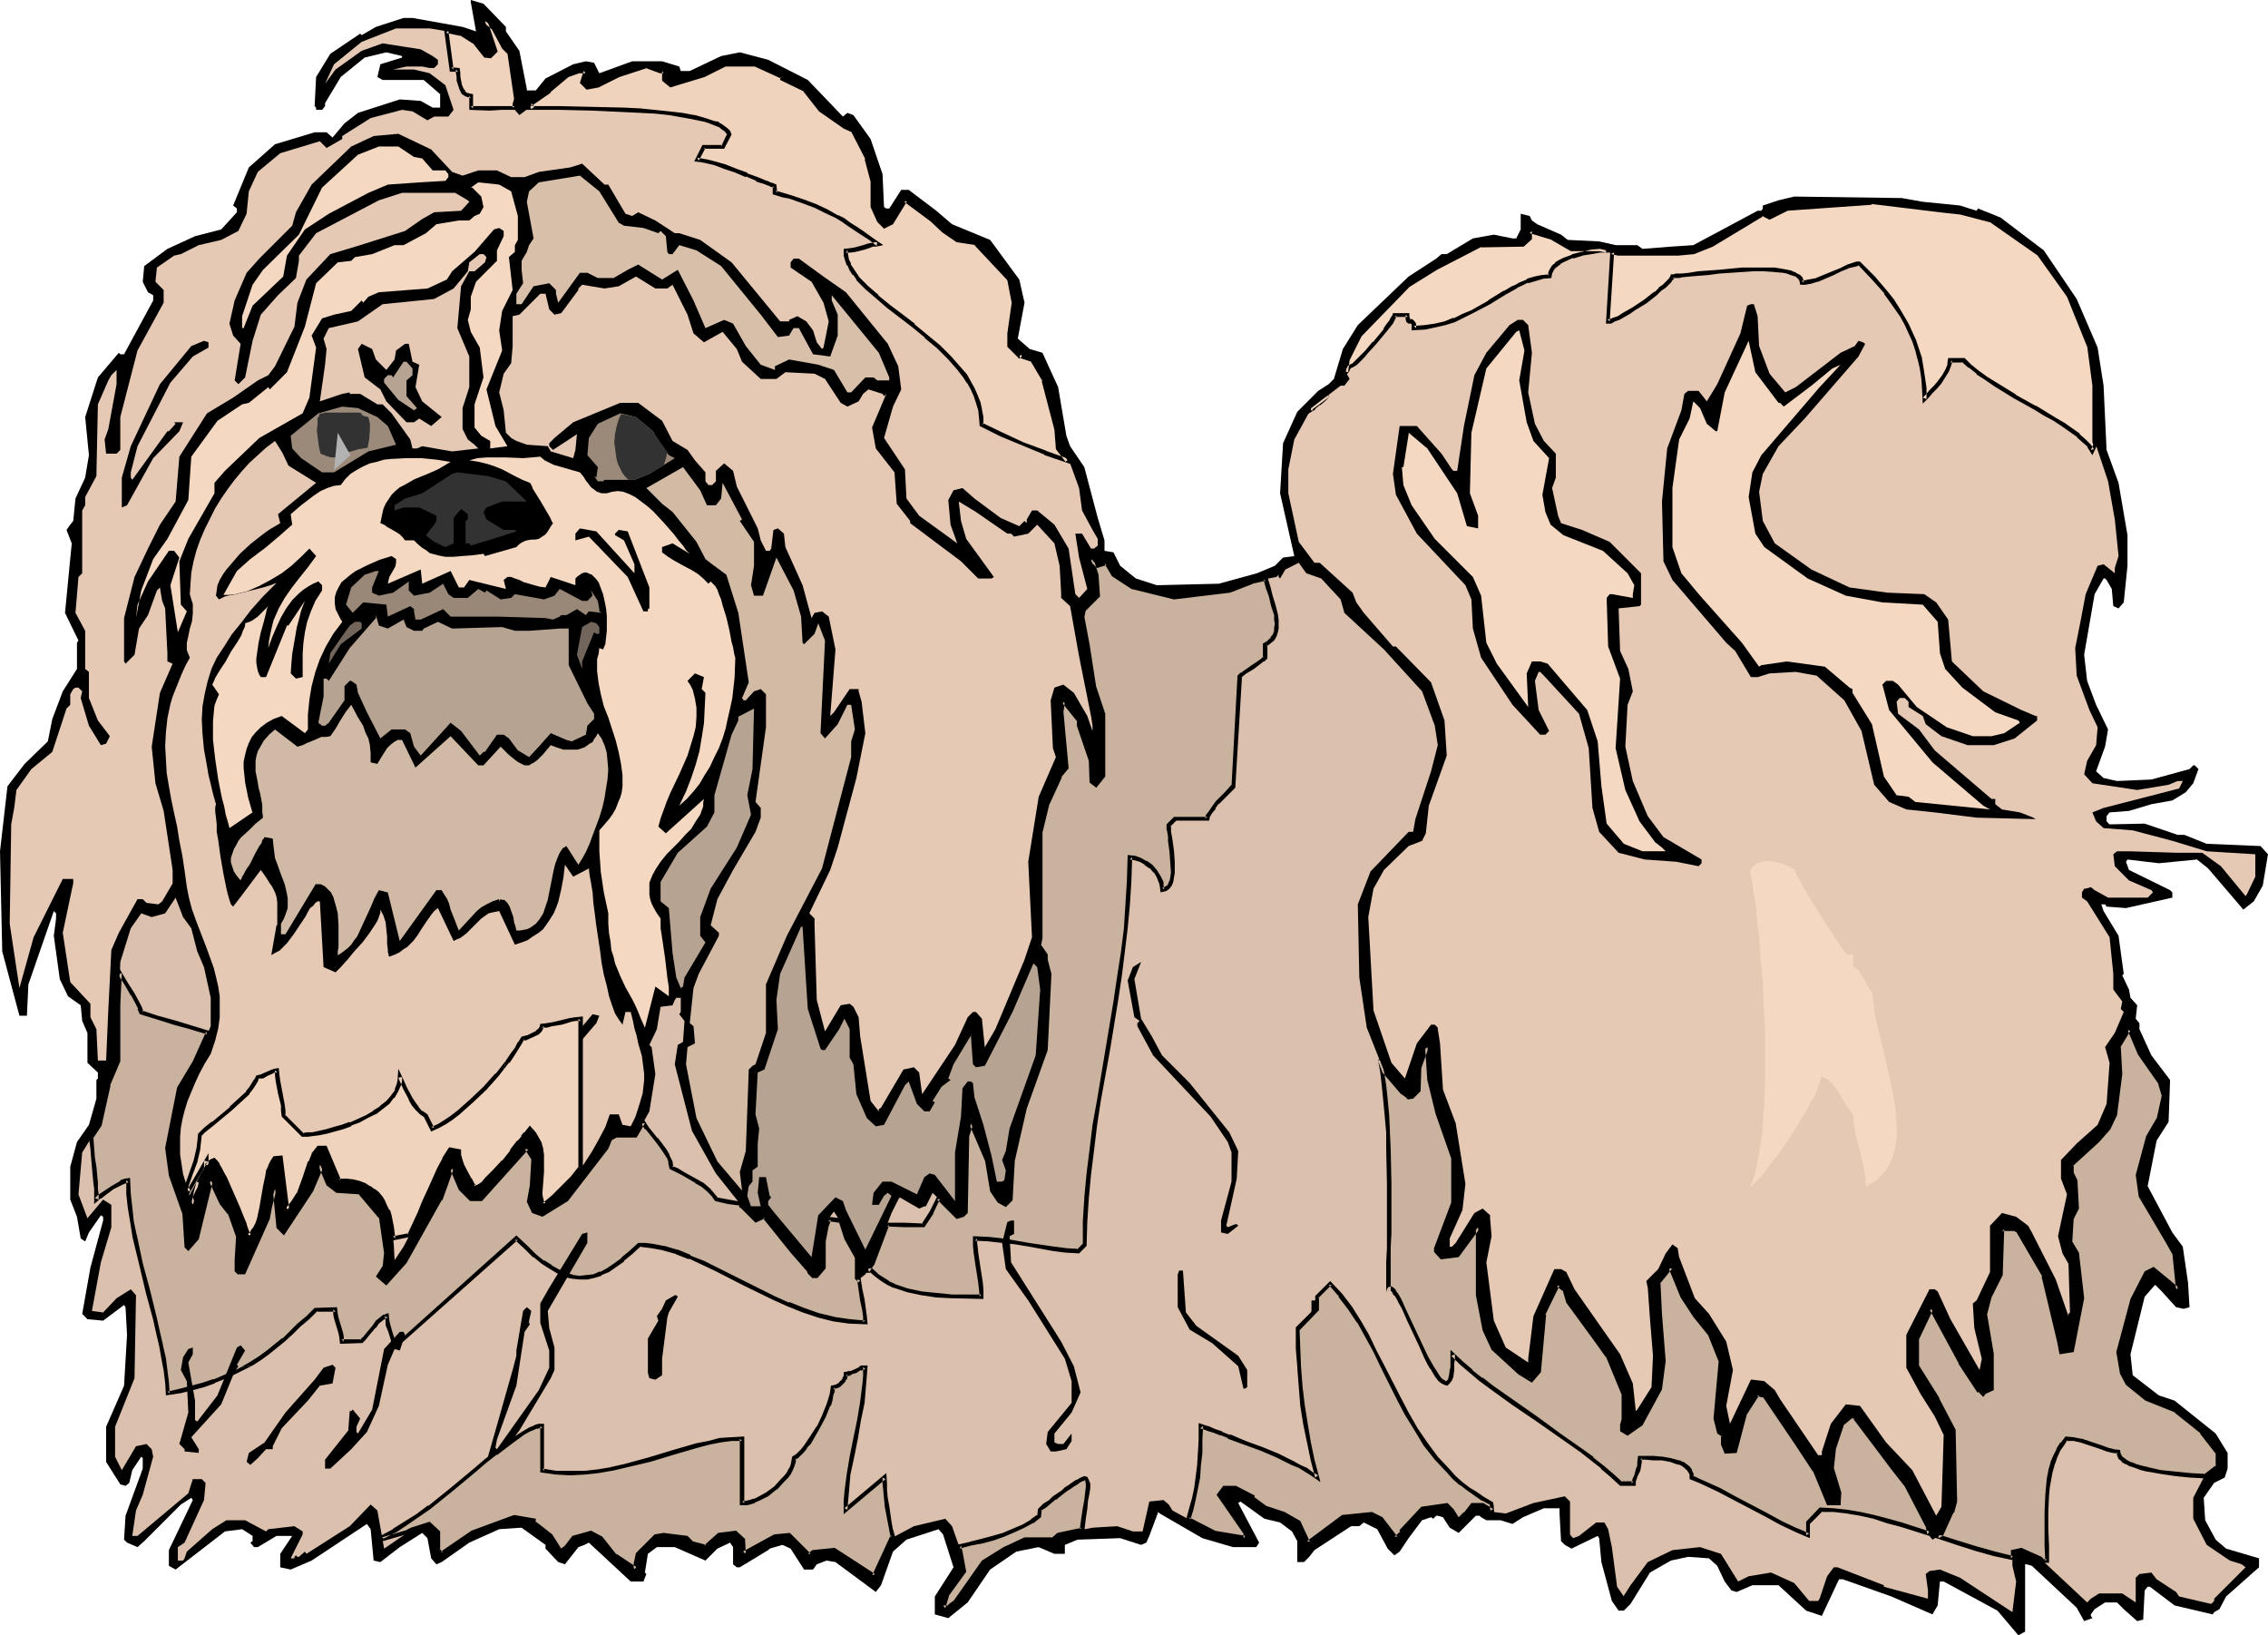 <svg xmlns="http://www.w3.org/2000/svg" fill-rule="evenodd" height="353.584" preserveAspectRatio="none" stroke-linecap="round" viewBox="0 0 3035 2188" width="490.455"><style>.brush1{fill:#000}.pen1{stroke:none}.brush2{fill:#e5c9b5}.brush3{fill:#f4d8c1}.brush5{fill:#b7a391}.brush6{fill:#9b897a}.brush9{fill:#323232}.brush11{fill:#c9b29e}.brush14{fill:#efd3bc}</style><path class="pen1 brush1" d="M677 36v6l18 26 10 51v2h12l13-16 37-19 17-4 11 2 7 14 44-16h40l23 7 2 6h12l42-20 25-5 38 10 53 27 47 49 6-5 8 3 23 32 16 47 2 44 3 2h4l16-25h10l37 28 21 18 51 21 39 53 7 31-9 48 16 14 17 5 21 46 11 65 5 14 19 28 18 68 9 30v14l12 2 9 18 21 17 28 9 83-2 51-14 24-10 11-11 15-2-19-84 4-67 19-42 28-28 14-9 7-7 12-40 20-32 68-65 37-24 7-6h7l35-21 28-5 25 5h5l6-12v-21l12 3 3 6 7 5 32 14 9 7 42 2 22 5h29l7 5 38-3 30-2 86-46h5l2-3v-4l21-7 21-5 144 2 28 5 50 5 22 7 2-3 30 12 58 44 44 65 28 65 8 51 4 86 16 44 12 70v41l-5 49-7 8-7-3-2-23-7-12-2-2h-2l-12 21-14 81 4 35 12 32 16 33-4 23-12 33 10 9 18 4 46-2 51-14 5-5h2l5 5-7 19-10 12-18 11-28 5-30 9-26 2-4 5v7l4 4 47-1 44 15h9l30 12 72 3 10 11-7 42-12 21-14 11-47-55-15-12-51 5-42-5-2 3 4 11 55 27 3 3v7l-62 14-26-2-2-3h-5l3 9 20 33 7 51-2 2 9 19 2 11 9 10-2 18 5 6v8l16 35 25 33-2 56-16 25-12 61 33 62 14 19 7 48 2 33-7 2h-2l-9-2-19-21-9-9-14 16-19 77 3 28 35 27 21 7 55 44 16 26v21l-4 12-14 7-14 20 2 30 14 26 14 12 44 13v12l-44 39-9 17-7 4-2 3-51-12-33-25h-3l-4 5-2 39-8 2-18-16-9-9h-16l-14 9-5 7v2l2 3-11 4-10-18-60-56-7-2h-2v90l-9 5-28-33-72-39h-5l-3 32-7 12-55-24-65-23h-5l-23 49-21-7-37-34h-35l-21 9-7-2-9-12-10-21-11-10-28-2-23 5-28 16-26 42-9 9h-7l-9-13-14-52-3-32-2-3-35 17-9-5-5-5-2-37v-7h-21l-28 12-14 9-16-5h-19l-7-4-2-2h-5l-23 23-12-7-9-14-7-2h-2l-4 4-3-2-12 4-18 24-12 18-7 5-9-9-14-26-18-9-6 5h-11l-49 32-7 9-7 7h-9v-28l-7-13-16-12-21-5-32-23-3 2 28 53-4 6h-31l-41-12-57-33-2-2-12 32-4 9-7 3-28-9-57 2-17 7v12h-14l-21-9-30 6-35 24-30 44-26 21-18-5v-24l25-39-14-44-6-7-43 14-18 16-16 45-7 9-54-40-12-2-13 5-5 7h-12l-18-28-11-5-17 5-2 2-38 23h-4l-5-4v-23l-4-6-17 8-16 16-41-18h-24l-12 9-4 25 2 2-4 10h-17l-56-52-6 3-8 3-18 23-9-3-17-18v-5l-32-23-30 2-40 18-37 26-7 3-7-8-5-27-7-7-30 19-26 20-9-2-4-42-5-7-74 49-28 12-14-3v-18l16-24h-21l-25 15h-5l-5-6 3-2v-7l-14-9-23 3-66 51-9-5v-21l32-67-2-3-14 9-49 49-9 8-14-6-4-4 2-32 23-63v-14l-2-2-12 18-4 17-5 4-7-2-19-30v-47l24-55 4-68-2-37-2-3-28 21-21-2-7-7 11-62 17-63v-5l-3-2-16 23-5 12-6-4-5-29-9-23v-44l9-33 16-23 10-35v-25l2-2v-8l-14-13v-40l-7-16-2-21-17-12-11-23-8-58 3-23v-7l-3-3-34 98-2 42H26l-23-86-3-134 10-87 23-30 31-30 6-30 14-37 19-30v-35l2-3-18-37 9-93-7-18 5-7 4-5 3-30 13-28 5-30-5-51 17-53 28-33 2 2h5l39-72v-7l-7-4-7-14 2-21 31-23 37-17 35-9 21-23v-5l-5-4 21-51 35-31 53-16h16l8 7 16-19 18-14 56-18 28 2 16 9h10v-18l-22-19h-55l-7-4 4-17 29-9v-2l-21-5-29 7-32 26-21 35v4l-4 5h-8v-3l-2-2 2-39 19-31 40-27 2 2 19-11 37-12h12l67 12 18 6-7-39V0l17 5 30 31z"/><path class="pen1 brush2" d="m674 63 7 7 10 63-2 7v7l6 7 16-12-2-2 26-19 26-21 13-5h10l-5 15 7 7 14-3 28-14 37-11 19 6h4v12l9 7 45-14 27-14h42l36 17v2l29 14 22 28 32 23 12 5 18 37 7 30v35l9 18 7 7 10-4 18-30 35 25 16 16 19 12 25 5 45 48 6 31-6 41v17l13 14 3-3v3l14 4 16 28 16 65 3 26 16 20 12 33 4 30 14 26 7 12v9l-5 4h-4l-12-20h-9l5 32 11 42-11 12-5-5-9-61-19-32-23-19h-7l-7 12v5l-3-3-7 7-25-11-35-26-16-14-12 3-7 13 3 33 9 25-51-37-17-23-2-39-28-42 12-42 11-23-4-31-14-30-56-69-30-21-33-24h-7l-4 5v7l28 19 16 28 7 25-7 35-2 2-7-9-5-16-9-12-12-7-11 5v2h-12l-65-79-42-30-28-9h-6l-26-17-23-11-8 5-9-3-23-39h-5l-30-28-16 5-42 6-19 7h-18l-19-9h-25l-21 7-14-5-28-30-44-21-33 3-30 14-53 51-21 37-5 18-44 44-17 19-16 37-7 31 5 16 10 11-8 49 5 5 9-9 10-49 11-35 23-26 24-23 4-23v-7l23-30 84-44 31-10h71l17 10 2 2-11 12-36 2-16 9-23 16-60 19-40 12-32 34-12 31-4 32-26 53-9 12-14 7-33 23-35 21-37 58-5 60-21 31-16 32-18 38-14 55v58l2 3 12-12 6-35 12-18 12-33 4-4 3 18 4 10 3 60v11l7 3-17 39-11 72 5 49 11 37 12 79v18l-14 24-5 4-16-2-5-5h-7l-25 45-10 23-4 79-3 69h-11l-2-42-8-16v-18l-27-29-10-66 12-57 2-9v-6H84l-39 78-19 68-13-86 2-133 4-22 3-24 20-28 28-23 19-58 5-5v-14l4-7 3-2h4l5 5-2 9 11 37 16 26 7-2 5-10-16-21-12-30v-35l-5-4v-51l-13-24 4-48 5-5v-84l4-7v-11l15-28 2-96 14-32 4-7 7-7v19l-11 60-5 14 2 19h14l5-5v-44l23-89 35-64v-17l-11-11 2-19 23-16 9-2 24-12 30-7 23-12 11-23 3-30 12-26 30-25 53-16 9 9 21-12v-4l38-24 42-11 14 2 20 12 9-5h19l7-9-11-33-21-16-21-5h-28l18-4h21l10 2h6l5-5v-6l-7-5-16-9-51-8-28 10-35 25-14 19 12-26 37-30 46-18h45l42 7 18 11 14 19h7l7-7-14-40 12 10 13 25z"/><path class="pen1 brush3" d="m554 210 11 2 14 16h17l4 5v4l-4 5-35 2-42 3-26 11-53 28-32 21-24 35-5 28-41 39-12 30h-2v-16l14-42 14-20 48-47 31-63 48-44 28-11h26l21 14z"/><path class="pen1" style="fill:#d8bfaa" d="m828 298 7 4 26 3 20 7 3-3 7 7 2 21 2 3h5l9-12 23 7 33 21 53 65 23 30 15-2 4-7 2-3h7l19 35 23 3 10-28v-28l-8-19v-7l63 77 14 33v4h-16l-5-4h-11l-19 20h-5l-18-30-21-7-39-7-19 9v5l-19-7-20-25-17-30-12-5-25 11-16-37-21-41-21 13-32-20-14 7-19 11h-21l-14-7h-10l-29 40-3-12v-5l-9-9-21 4-16 24h-7v-14l9-14-2-18v-12l7-12 3-9 6-9-9-49 3-14 13-12 55-9 26 21 26 42z"/><path class="pen1 brush3" d="m684 256 9 33v32l-4 7v9l-8 7 5 44-14 28-4 26 4 27-21 52 12 49 16 27-23 3v-10l-12-7-9-11v-31l12-36-5-40-12-21-4-16 4-14v-17l7-20 28-28v-14l9-19v-7l-6-4-7 2-26 30-30 26-7 11-26 12-65 5-14 6-7 8-2-3-14 14-23 5-16 5-14 23 6 16-9 67-9 21-58 33-46 44-14 16v14l-35 61-12 30 2 58 8 9-12 28-10-63 12-37-7-9h-7l-28 41-14 31-2 18 7-37 16-42 19-27 28-52 4-58 35-48 33-22 9-2 26-21 2 3 23-23 24-61 15-58 29-28 18-2 5-5 23-4 30-12h12l30-16 14-12 30-5h14l7-6 7-3 5-9-3-14-12-12h-2l10-7 28 3 16 9z"/><path class="pen1 brush2" d="m2623 284 42 11 63 45 40 55 28 68 7 53v74l18 54 9 51 5 49-5 16v7l-15-12-8 2-16 38-7 37-7 35 2 37 17 46 11 23-2 24-12 21-4 18 11 12 60 9 42-7 12-5h7l-5 10-101 26-15 6 5 12 10 9 39 3 53 14 46 14 65 4v30l-11 23-2 3-33-40-25-18h-33l-65-2h-16l-5 4 2 16 19 19 30 13 2 3-7 7h-53l-18-10-5-4-7 2h-2l-3 5v7l7 5 30 48 5 49v21l12 16-2 10 4 4-12 28-13 19 6 21-4 55-12 28-28 25-21 22v25l8 21-12 56 6 23 8 14 2 65-2 2v3l-17-49-32-63-5-9-16-12-19-5-16 17v62l-18 38-5 4 2 33 10 41-3 15-39-68-17-37-4-3h-7l-31 61v44l19 35 19 30 12 25-3 96-7 12-32-61-35-37-35-49-19-2-20 26-12 37v5h-5l-51-75-7-12-14-12-16-2h-2l-28 59-5-24 9-48-9-38-23-37-19-21-21-55-2-12-7-5-9 12-10 21-16 16 2 9 3 42 4 49-2 42-19 30-2 2-4-37-17-39-61-87-11-23-7-4h-9l-28 63-7 57v5l-30-20-16-36-10-78 7-35-2-24v-4l-10-9-11 6-25 40-5 5h-3v-11l17-38 4-35-13-81-17-45-4-62-3-19v-2l-4-4h-5l-19 25-16 47-18-21-24-70-7-125 7-38 14-25 33-32 18-7 5-10 4-37 24-67-3-47-18-51-47-48h-4l-39-45-10-14-5-13-44-40h-7l-21-28-14-65v-32l8-40 23-42 39-30h5l7-9-5-9 3-17 15-32 66-68 37-23 60-30h56l9-9v-10l30 10 26 14h37l26 7h79l21-3 25-9 68-42 9 5 23-12 112-7 2-2 100 12 18 2zM651 344l-2 7-14 12h-7l-11 20-5 56 16 38v41l-9 28v28l7 14 9 7 5 5-35 4-40-7-7 3h-6l-3-12-25-35-12-12h-7l-23-14h-14v-2l-10 2-30 10 7-49 2-21-4-14 7-14 39-9 33-23 69-7 26-14 19-23 2-12 14-11h5l4 4zm242 42 7-5 20 40 8 25 14 12 25-14 19 23 7 17 25 23h21l12-9 39 2 14 7 21 32 9 5 15-7 6-10 7-6 19 6 2 3 3-3-19 45 5 28 25 32 3 42 18 23v3l68 51 23 23h18l3-2-37-51-7-24-3-26 23 14 42 29h5l4 4 19-4 12-12 23 25 7 30 2 36v7l12 11 12 67 16 80 2 13v7l-7-20-18-31-14-11-12 4-5 17 3 64 4 12-23 53-14 87 5 101-10 30-39 93-14 24v2l-4-40-8-9h-4l-7 7-17 37-44 66-4-29-7-7-14 3-30 51-3 2v3l-11-14-14-87-2-25-7-14-5-4-12 2-21 35-11-42-3-100v-9l-7-7 28-58 10-30 25-93 12-60-5-42-4-14v-3h-12l-21 31-5 5 7-89-9-44-9-7-10 2-4 7-12-44-23-51-2-18-8-7-6 2-3 25-2 3h-5l-7-14-4-16-28-56-5-21-12-10-11 10v14l-5 5h-5l-4-5v-12l-14-16-10-14-20-12-14-27-32-24h-24l-63 26-25 21-7 7v4l5 5 32-21-2 21-3 11-30-9-4-7-28-2-14-5-7-4-7-7-3-30-6-24 6-25 10-14 2-23v-40l9-2 28-28h7l5 21 7 7 9-2 23-31v-2l5-5 30 5 19-3 23-13 26 16h16z"/><path class="pen1 brush1" d="m2352 423 2 40 14 37 21 25 14-7 60-46 19-9 5-7 6 2 3 2-9 17-72 83-35 37-21 37-5 24 5 39 16 30 49 35 51 24 51 7 49 2 16 11 16 23 5 56 42 40 51 25 19 8h2v6l-30 24-28 9h-35l-35-12-21-16-4-11-19-12v-7l-5-5h-7l-4 5 2 16 28 21 21 28 76 65h5v7l9 7 24 4 18 7 3 2-79-2-56-7-38-4-23-10-20-23-17-72-23-41-37-33-28-5-35 2-16 5h-9l-21-35-12-11-72-84-12-25-2-80 7-71 19-51 4-22 5-4h14l11 14 14-23 31-68 9-37 5-2h4l5 16zm-307 12 5 37-5 53 9 42 12 23 16 17v32l-5 14 8 37 4 10 28 9 37 16 42 42v42l-2 2-28 3 2 57 11 24 6 30-7 18-3 56 10 46 20 47 21 28 51 30v5l-4 4-30-6-42-3-35-9-26-28-9-32-5-80-13-46-47-51-5-5h-2l-5 12 5 39 14 28-5 5h-7l-37-40-42-63-11-39-2-39-8-19-65-69-28-52-4-28 9-64h23l33 37 14 21 2 2h5l9-60 14-68 16-30 31-37 11-7h7l7 7z"/><path class="pen1 brush3" d="m2033 509 10 56 9 25 21 23-9 49 4 23 7 17 17 14 53 21 33 30 9 16-2 12v5l-28-5h-3l-4 5 2 65 16 43-6 93 13 56 19 42 21 28 9 7 5 5h2-33l-25-10-23-27-7-50-5-60-14-42-53-62-10-3h-11l-7 16 2 45-42-58-14-28-7-63-11-25-51-51-31-45-11-27-2-24h2l7-44v-2l25 21 40 60 13 44 15 3v-17l-11-30 2-81 20-86 40-49 4-2 7 27-7 40z"/><path class="pen1 brush1" d="m279 465-21 12-30 35-44 85-9 35v7l2 3 47-65h2l9-10-2-2h12l-5 12-35 36-35 63-7 3v-40l12-42 39-83 42-51 17-7 6 2v7z"/><path class="pen1 brush3" d="M2380 539h2l5 5 37-28 28-23 11-5-28 30-78 91-12 23-5 33 9 49 12 18 58 42 51 23 49 9 54 3 20 23 3 42 7 21 23 25 44 33 31 11 2 3-21 14-17 4h-25l-35-12-40-27-25-30-7-5h-9l-5 5 9 34 58 70 68 58 9 5-100-10-9-7-16-2-17-25-16-70-26-42v-5l-4-2-33-28-51-7-34 5-3 2-23-32-56-63-25-30-12-35v-79l9-65 14-28 5-23 9 9 9 21 12 10h2l10-52 32-69 9 42 31 41z"/><path class="pen1 brush1" d="m503 481 14 14 11-14 2-12 12-9h5l5 24 9 4-5 30 9 19 26 21-14 12-16-10-7 5h-10l-27-28-8-16-21-16-9-38 5-7 14 7 5 14z"/><path class="pen1 brush5" d="M552 493v9l-8 7v21l14 16-4 3-21-14-19-23v-5l5-5h5l2 3 14-21h4l8 9z"/><path class="pen1 brush6" d="m505 558 14 12 11 25-37 9-46 28h-16l-28-19-12-13-2-17 37-30 32-9 21 2 26 12zm369 19 3 6 18 26 8 4-34 21-20 8h-40l-2 2h-7l-5-7 3 2 2-14-14-16 2-23 12-19 30-14 21 5 23 19z"/><path class="pen1 brush3" d="m299 796 18-32 18-16 20-15 19-16 9-8 8-7-2-14 7-6 7-6 17-13 9-6 9-4 9-3 9-1 6-8 7-7 8-5 9-5 9-4 9-2 10-3 10-1 20-1h20l20 2 19 3-17 10-16 7-15 6-14 8-6 3-6 5-5 5-4 6-4 6-3 7-2 9-2 10 5 2 4 3 9 5 8 5 4 4 3 4h12l5 5 6 5 5 3 5 4 11 3 10 2h11l11-1 14-1 15-2 2 3 42-12 4-4 3-2 4-2 3-1 6-1h5l5-1 3-2 3-2 3-2 3-4 3-5 4-6-2-3-1-3-4-7-10-17-5-8-5-8-1-3-1-2-1-2-1-1-10-4-10-5-17-9-10-4-9-3-12-3-6-1-7-1 11-3 13-1h24l24 1 12-1 11-1 6 5 6 3 6 3 7 2 14 4 7 2 7 2 5 6 3 5 4 5 3 4 4 3 4 3 6 2h7l7-2 8-1 7 1 8 3 8 4 8 6 8 6 8 7 14 15 14 16 6 8 6 7 4 6 5 5-23-14-14 5v7l8 6 8 5 9 5 15 8 8 5 7 6 7 7 3-3 3 3 3 3 3 5 2 6 3 7 2 8 5 16 4 17 3 16 2 7 1 6 1 5 1 3-1 27-3 27-3 14-3 13-3 14-4 13-5 13-6 12-6 13-7 11-7 12-8 10-9 10-10 9 9-19 7-18 6-18 5-18 3-18 3-19 1-20 1-21-5-5 3-16-12-5-10 10 4 6 3 6 3 12 2 12v12l-1 14-3 12-4 13-4 13-11 25-12 25-5 12-4 11-4 11-3 11 10 9 51-46-1 5v5l-4 11-6 9-6 10-8 8-8 9-9 9-8 8-8 10-6 9-5 9-4 10v16l1 6 2 6 3 6 4 7 5 7v13l2 13 4 27 3 26 2 13v12l-18-13-14 55-5-11-4-10-4-9-4-8-9-16-7-15-7-17-2-9-3-9-1-11-2-11-1-13v-14l-3-14-3-14-4-27-2-28v-28l7-8 6-7 5-7 4-7 3-8 3-7 2-7 1-8v-15l-2-15-3-15-4-16-10-31-6-15-4-16-3-15-2-16v-16l2-7 1-8 5 2 3-7 1-9 1-9v-20l-1-10-2-10-2-9-3-8-3-8-4-5-5-5-5-2-2-1h-3l-3 1-3 2-3 2-3 3v9l-33-11-7 14-8-1-7-2-14-4-6-3-6-2-5-2h-5l-5 4 3 12-49-12-7 10h-7l-11-22-38 17-2-19-44 19 1-5 1-4 4-7 4-7 1-5v-5l-6-4-16 5-16 7-16 8-7 5-6 5-6 5-4 7-3 6-2 7v8l1 8 4 8 2 4 3 5-12 16-10 17-8 17-6 17-5 19-3 18-2 20v20l-4 5-31-23-11 4-9 5-8 6-7 7-5 6-4 8-3 8-2 8-2 9v9l1 9 1 10 4 20 6 21v-1l-31 21-2-8-3-10-2-11-3-11-5-25-4-27-3-26v-25l1-11 1-10 3-8 3-7-9-13 1-2 1-2 2-5 3-5 3-5 8-12 7-13 8-12 6-10 2-6 2-4 1-3v-3l6-2 4-2 7-5 6-6 4-4 4-4-2 4-1 5-3 12-4 14-3 14-2 14-1 7v6l1 6 1 5 2 5 2 3h7l28-69h2l22-33-5 13-3 12-3 11-2 12-4 23-1 12-1 14 7 7 9-2v-31l1-15 2-14 3-14 5-14 6-14 9-14v-7l-5-5-7 3-7 4-6 4-6 5-9 9-8 11-7 12-6 13-6 14-5 14 1-10 2-10 2-9 2-8 7-16 8-14 9-13 10-13 12-15 11-15-9-10-11 11-13 12-13 10-15 9-15 8-16 7-8 2-8 2-8 1h-8z"/><path class="pen1" style="fill:#d1baa5" d="m376 1236 4-7 3-8 2-6v-13l-1-6-3-13-5-13-5-14-3-8-1-8-1-8-1-10-11-2-1 2-2 2-1 4-3 4-5 9-5 10-3 6-3 4-3 5-2 4-2 3-1 3-1 1v1l-5-6-4-6-2-6-2-6v-6l2-6 2-6 3-5 3-6 4-5 10-9 9-9 10-8-1-8v-9l-3-16-2-7-1-7-3-15v-14l1-6 2-7 4-7 4-7 7-8 8-7 30 23 7-2 6-3 5-2 5-2 9-4h6l6-1 7-10 7-12 7-11 4-5 3-4 6 11 2 4 3 5 5 8 3 9 4 8 2 9 1 11v12l9 2 6-10 7-11 4-4 5-4 5-3h6l18 37 47-42 37 39h7l23-25 6 6 5 5 5 4 5 4 3 2 4 2 4 2h6l3-2 4-2 4-3 4-4 4-4 5-6 5-6 8 3 9 3h19l9-3 3-2 4-3 4-2 2-4 3-4 2-4 5 7 4 9 3 10 1 11 1 12-1 13-2 12-2 13-3 13-4 13-9 24-4 11-5 11-5 9-5 8-16-25-5 3-4 6-3 7-3 8-2 8-2 10-4 20-2 10-3 9-3 9-5 8-5 6-7 5-4 2-5 1-5 1h-5l-1-5-2-6-1-7-5-14-3-5-4-4h-3l-2-1-2 3v-3l-9 3-8 4-7 4-6 5-12 13-12 13-2-5-3-8-6-15-2-8-3-7-4-6-3-5h-7l-49 68-16-65-12-3-6 11-5 12-6 13-6 13-6 13-4 5-4 6-4 4-5 4-4 3-5 3v-5l1-6v-29l-1-16-2-8-2-7-2-7-3-6-4-4-4-4-6-3h-6v-1l-41 68h-6v-14z"/><path class="pen1 brush2" d="m386 623 37 23-51 42 3 12-5 3-7 4-6 4-8 6-14 11-14 13-12 14-6 7-5 7-4 7-3 7-1 7-1 7 4 5 2-1 2-1 4-2 4-1 11-2 12-3 12-3 12-3 10-3 5-2 3-1-18 18-16 18-13 17-13 16-10 16-10 15-7 15-5 16-4 17-3 17-1 18 1 19 2 21 2 11 2 11 2 12 3 12 3 13 4 14-1 4v6l1 8 1 9v10l2 11 3 22 4 23 2 10 2 10 2 8 2 7 2 6 3 3 10-13 9-12 9-12 9-12 5 7 4 6 3 5 3 4 2 4 2 4 2 6 1 7v31h-1l-7 40 5-3 6-3 5-5 5-5 9-12 8-12 8-12 3-6 3-5 4-3 3-4 3-2h3l5 88 16 7 3-3 4-4 9-10 9-11 11-12 9-12 8-12 3-5 2-5 2-6v-4l4 8 3 9 1 10 1 9v10l1 8v3l1 3v2l1 1 8-3 6-3 5-4 5-3 8-8 6-8 5-8 6-9 7-10 4-5 5-4 21 44 4-2 5-2 8-6 7-7 6-6 7-7 7-5 3-2 4-1 5-1 5-1 21 45 9-3 8-3 7-5 8-5 6-5 5-7 4-6 5-8 3-7 3-8 4-17 3-16 2-17 11 16 21-11 1 9 2 11 2 12 1 14 2 15 2 16 5 33 2 16 3 16 4 15 3 14 4 12 4 11 5 8 3 4 2 3 4-17h7l3 12 2 10 3 10 2 10 5 17 2 16 1 8v8l-1 9-1 9-3 10-3 10-4 12-6 12-11-2-5-14h-12l-6 17-9 17-9 16-11 17-13 15-13 14-13 13-14 12-2-4-2-4-1-5v-5l1-13 1-13 1-15-1-8-1-7-2-8-3-7-4-6-6-7-2 3-3 4-4 5-5 6-10 13-12 13-11 13-6 6-5 5-4 5-5 3-4 2-3 1-3-5-4-6-6-13-4-6-2-6-1-7-1-6-11-2-11 17-8 17-9 19-8 19-8 19-9 20-10 19-12 18-1-20-2-20-1-9-3-9-2-8-4-8-4-7-4-6-6-6-8-4-7-4-10-3-11-2-12-1-18-43h-9l-6 9-5 10-7 21-4 11-5 11-6 10-4 5-5 6-9-70h-7l-4 6-3 5-2 7-2 7-2 13-5 30-3 13-3 7-3 6-3 6-5 5-1-4-2-5-3-7-3-6-5-15-7-17-7-15-3-8-4-7-3-6-3-5-3-4-2-3-7 4-6 6-4 8-3 8-5 17-4 17-5-14-4-14-4-13-2-13-2-13v-24l1-12 2-11 3-12 4-13 5-12 5-12 6-13 7-13 8-13 3-9 3-9 4-16 2-15v-28l-2-13-3-13-3-12-9-25-5-13-5-13-5-13-5-14-4-15-3-15-3-22-3-20-4-20-3-19-4-18-4-19-3-17-3-18-1-18-1-18 1-18 2-19 4-19 3-10 4-10 4-10 4-10 5-11 6-11-2-5-2-5v-10l2-9 2-10 3-10 1-10v-13l-2-6-2-7 1-15 1-14 3-15 4-15 5-14 6-14 7-14 7-14 8-13 9-13 9-12 10-12 10-11 11-10 11-10 12-9 5 8 5 8 8 17z"/><path class="pen1" style="fill:#d3baa5" d="M946 676h12l7-9 2-21 26 49-3 2 19 28v32l-4 26 4 14h12l18-51 23 44 10 35 2 35 2 2 14-14 5-14 9 23-6 124 6 7 17-19 13-26h5l5 33-5 16v21l-39 149-47 90-28 65v65l-14 42-4 2-5 5-4 109-8 28 3 25-33-39-28-58-14-72 2-23 10-5-2-23-5-4 5-47 7-19 27-51v-4l-11-10 9-35 21-39 30-51 7-19v-13l-7-8 14-100v-44l-7-7-9 3-11 12h-3l-2-3 9-21-14-93-16-51-19-14-9-7-12-23-32-40-14-11-21-21 49-28 23 31 9 20z"/><path class="pen1 brush9" d="m677 644 28 27h-33l-21 8-4 6 4 10 23 14h15l2 2-38 12-23 7-2-3h-5v-30l3-2v-7l-9-7-10 12v34l-11 5-15-7-9-7-2-2 11-14 3-5v-7l-23-11h-21l-12 4v-7l14-9 23-7 40-26 7-2 41 5 24 7z"/><path class="pen1 brush1" d="M849 767v-12l-14-32-12-7v-2l5-5 12 2 29 75v28l-2 1v3h-6l-21-46-52-54-18 5v-9l6-7 22 4 51 56z"/><path class="pen1" style="fill:#dbc1ad" d="m1481 753 9 16 26 17 55 14 74-10 31-12 32-6 3-3v3l2 2 7-12 18-9 10 14 20 7 26 28 5 18 53 49 51 56 17 46 4 26-9 35-21 64-3 17h-6l-51 53-17 44 2 98 10 67 23 58 24 28 6 5 3 2h4l10-10v-30l9-25 2-2 2 44 12 44 21 60v61l-23 60v4l7 8 21-3 28-37v91l9 46 12 26 34 32 17 9 9-11 7-77 19-39 9 6 4 17 38 51 16 21 21 51v35l-3 7v7l8 4 18-13 25-47 5-37-5-63-2-42 17-20 16 39 16 26 21 25 14 35-7 77 5 18 5 4v12l4 10h12l13-52 17-25 9 2 44 65 23 35 19 44h14v-13l-9-33 2-28 12-32 11-10h5l51 70 18 23 29 54 2 13 4 5 12-7 14-30 4-14-2-95-21-42-28-44v-37l19-40 39 72 24 37h2l5 5 2-2 9-5v-46l-9-54 7-23 14-30 2-60h17l5 2 34 60 21 88 2 14 14-2 14-70-7-60-9-14 2-33 7-13-2-38-5-9v-12l35-32 14-16 9-19 8-54-3-36 14-24 14 33 28 39 5 17-7 32-15 23-14 51 5 28 35 61 10 16 4 48-33-27-9 4-18 38-19 69 5 28 7 14 25 21 40 16 35 28 21 28v18l-19 15-14 27v28l18 35 31 21 16 5 5 4-42 42v3l-4 4-43-10-4-6-26-17-7-9-16 2-5 5v33l-18-12h-31l-11 7-5 5-63-59-25-11-12 2v19l5 21-5 41-70-46-27-11-14 2-5 4 3 22v11l-59-16v-2l-62-24h-5l-9 12-10 30-2 3h-12l-20-24-31-14-30 5-14 7-23-37-28-9-37 4-33 16-23 31-9 14v1l-9-13-7-53-5-24-5-9h-11l-23 18-8 3-4-5v-44l-7-7-42 9-37 14-16-2-15-10h-13l-10 12-7 7h-4l-7-11-7-8-33 5-27 31v2l-8 7-20-26-12-7-39 5-47 34-12-27-21-12-23-7-18-14v-2l-23-11h-14l-8 9 35 51v7l-42-7-55-30-5-8-7-6-19 2-9 40h-13l-21-7-33 2-46 9-7 7h-38l-27 12-28 18-38 54-6 4-3 3h-7l5-16 23-33-4-26-12-34-9-10-42 10-30 16-24 51-53-35-28 2-5 5-27-28-19 2-42 24v-19l-11-9-22 2-18 17-18-6-8-6-30-5-11 2-23 24-3 14v7l-28-19-18-23-14-7-24 7-9 12-5 4h-4l-12-19-23-18v-3l-25-4-57 21-41 28-5-5v-23l-11-12-23 7-35 24-3 2-9-51-9-8-28 29-58 37-2-3-8 7h-2l-2-2-2 2v2h-5l16-32v-4l-11-7-35 4-3 3-28-15h-25l-19 12-34 30-3 9-2 3h-7v-18l9-6 26-57 2-21v-2l-5-5h-12l-6 19-68 57h-7l5-34 9-21 14-51-2-10-7-7-14 3-19 32-9-18v-40l26-65 2-111-7-8-19 12-18 19-15-2 12-65 14-47v-30l-11-7-21 25-12-32 5-56 23-37 12-53 14-33v-74l2-58 14-45 14-20 14 5 18-5 14-21 10 26 11 15 8 31 9 21 9 41v38l-21 49-21 34-16 80 4 36 19 51 3 45 2 2 12-13 18-78 14 31 11 13 12 31-2 32v14l2 2h7l33-72 2-16 7-23 4 51 7 7 38-56 11-27v-8l12 26 12 9 30 3 27 32 8 49-3 19-7 11 10 9 25-27 47-84 16-42 12 28 13 14h14l61-69 9 16-3 35-3 20 6 14 11 5 33-21 54-69 4-12 9-5h26l18-32 8-50-5-36-3-3 10-21 5-30 16-2 3-7 2-3h6v19l-2 3 7 9-2 28-7 4-4 26 23 89 32 57 35 44 18 19 12-5 37 46 21 24 2 4 5 5h5l9-11v-35l4-21 3-10 7-9 9 14 7 22 14 25v28l3 2 9-7 9-14 26-68 9-18 2-3 26 15 7-3h2l9-18 33 32 7-2 5-5 2-102 4-14v-2l21 49 7 41 10 14 9 5 7-7 2-53 16-70 29-77 4-102-4-19v-6l-10-12 2-12v-141l10-37 16-37 9-12-7-74 3-14 21 25v7l16 47v27l7 5 9-11v-84l-12-35-9-58-7-37 3-10 18-18-2-28-7-21 9 9 12-4z"/><path class="pen1 brush11" d="m122 1523 11-18 12-53 14-33v-74l1-43 9 14 8 14 7 13 3 6 2 6 22 6 22 7 22 7 23 6-17 41-21 34-16 80 4 36 19 51 3 45 2 2 12-13 18-78 14 31 11 13 12 31-2 32v14l2 2h7l33-72 2-16 7-23 4 51 7 7 38-56 11-27v-8l12 26 12 9 30 3 27 32 8 49-3 19-7 11 10 9 25-27 47-84 16-42 12 28 13 14h14l61-69 9 16-3 35-3 20 6 14 11 5 33-21 54-69 4-12 9-5h26l10-17 5 7 12 15 6 8 6 7 4 8 3 8 1 7 7 4 9 4 18 10 9 6 7 6 6 6 5 7 16 3 15 3 3 3 18 19 12-5 37 46 21 24 2 4 5 5h5l9-11v-35l4-21 3-9 7 1 8 1 1 2 7 22 14 25v28l3 2 1-1 1 15 3 14 3 14v7l1 8-21-1-21-3-21-5-20-7-20-8-20-8-39-19-37-19-18-9-18-8-18-7-17-5-17-3-8-1h-8l-11 10-11 9-10 8-9 6-10 5-9 4-10 1-9 1-9-2-10-2-10-4-10-6-10-7-12-9-11-11-13-12-164 147-1-6-1-6-3-10-3-10-1-5v-6h-2l-2 1-4 3-5 4-4 6-10 11-4 5-3 4h-27v-6l-1-5-3-10-3-11-1-5v-6h-26l-11 11-12 10-10 10-11 10-21 16-11 8-11 7-12 7-11 6-13 6-13 5-15 5-15 4-16 4-17 3v-15l-2-15-3-17-3-17-4-17-5-18-9-37-10-37-8-38-4-19-2-18-2-19v-18l-4 1-5 2-6 3-7 4-12 8-5 4-4 4v-14l-1-9-1-10-1-11-1-12-2-13-1-13zm1359-770 9 16 26 17 55 14 74-10 31-12 18-3 3 11 3 12 4 12 3 13 1 6 1 6-1 5-1 6-2 5-2 4-5 4-5 3v18l-3 3-4 3-10 7-9 6-5 3-3 3-9 147-4 4-5 6-12 12-5 6-4 6-3 6-1 2v2h-44l-8 8v4l1 5v6l1 6 2 14 1 15v20l-2 5-2 5-2 3-4 3-4 1v-5l-1-5-3-8-5-7-6-7-7-5-7-3-7-3-7-1-1 31-2 32-3 32-4 32-4 33-5 33-11 66-12 67-5 32-4 33-4 33-3 32-2 31-1 32-8 8-17-1-16-2-33-5-17-3-18-3-18-2-19-1v10l1 9 3 20 3 20 1 9v10h-40l-20-2-20-2-19-4-9-4-8-3-9-4-8-4-7-6-7-6h-5l6-9 20-53 24 1 24 1 11-18 10-19 25 25 7-2 5-5 2-102 4-14v-2l21 49 7 41 10 14 9 5 7-7 2-53 16-70 29-77 4-102-4-19v-6l-10-12 2-12v-141l10-37 16-37 9-12-7-74 3-14 21 25v7l16 47v27l7 5 9-11v-84l-12-35-9-58-7-37 3-10 18-18-2-28-7-21 9 9 12-4z"/><path class="pen1 brush1" d="m125 1522-1 2 12-18 12-54-1 1 14-33v-75l2-43-5 2 9 14 8 14v-1l7 13 3 6h-1l3 7 23 7 22 7 22 6 23 7-1-4-18 40-21 35-16 81 5 37 18 51v-1l3 46 5 5 14-16 19-78-5 1 14 30 11 14v-1l11 31v-2l-2 33v15l4 4h10l33-74 3-16 6-23-5-1 5 52 10 10 39-59 12-28v-8l-5 2 11 26 13 10 31 2h-1l27 32v-2l7 49v-1l-2 19v-1l-9 14 14 12 27-30 47-84h1l15-42h-5l12 28 15 15h16l62-69-5-1 10 16-1-2-2 35-4 22 7 15 14 5 34-21 54-70 5-12-1 1 9-5-2 1h27l11-19h-5l5 8h1l12 15 6 8 5 7 5 8v-1l3 8-1-1 2 9 16 8 19 11h-1l9 5 7 6 6 6 5 7 17 4 16 2-2-1 2 4h1l20 20 13-6h-3l37 46 21 24v-1l2 5 6 6h7l11-13v-36l4-21v1l3-9-4 2 8 1 7 1-2-2 2 3v-1l7 22 14 25v-1 29l5 5 2-3-4-1 2 14 2 14 3 14 1 8v-1 8l3-2-21-2-21-3h1l-21-5-20-7-20-8v1l-20-9-38-19-38-19-18-9-18-7v-1l-17-7h-1l-17-5h-1l-16-3-9-1h-9l-12 11-11 9h1l-11 8-9 6-9 5v-1l-9 4-9 1-9 1-9-1h1l-10-3v1l-9-5-11-6h1l-11-7v1l-11-9-11-11-15-14-166 149 4 2v-7l-1-5v-1l-3-9-3-11v1l-1-6v1l-1-10-4 1-1 1h-2l-5 4-5 4-4 6-10 12-4 5v-1l-3 4 2-1h-27l3 3v-7l-1-5-3-10-3-10-1-5-1-9-30 1-11 11-12 10-10 10-10 10v-1l-21 17-11 8-11 7-12 7 15-2 11-7 11-8 21-17 11-10 10-10 12-10 11-11-2 1h26l-3-3v7l1 5 3 10 3 10 1 5 1 9 30-1 4-4 4-5 10-12v1l4-6 5-4 4-3 2-1-1 1 2-1-4-2 1 6v6l4 10 3 10 1 5v11l169-150h-4l13 12 11 11h1l11 9 11 7 10 6 10 5 10 2 10 1h10l9-2 10-3v-1l10-4 10-7 10-7v-1l11-9 11-10h-2l8 1 8 1 17 3h-1l18 5h-1l18 7v-1l17 8 19 9 37 19 39 19 20 9 20 8 21 7 20 5 21 3h1l24 1-1-11-1-7-2-15-3-14-3-19-4 4h4l-3-2 1 2v-29l-15-26 1 1-7-22-3-4-8-1-10-1-3 11v1l-4 20v36-2l-9 11 2-1h-5l2 1-5-4h1l-3-5-21-24v1l-38-48-14 5 3 1-18-19v1l-3-5-17-3-16-3 2 1-5-6-6-7-7-6-1-1-9-5-18-10-8-5-8-3 2 2-1-8-4-8v-1l-4-7-6-8-6-8v1l-12-15-7-11-13 20 3-1h-26l-11 6-5 12-53 69 1-1-33 21h3l-12-4 2 1-7-14v2l4-21 3-36-12-20-63 72 2-1h-14l2 1-14-14 1 1-14-34-19 48-46 83-25 27h4l-10-9v4l8-12 3-20-8-50-29-34-31-2h1l-12-9 1 1-17-37v20l1-2-12 28-37 55h4l-7-7 1 2-6-66-11 37v1l-2 16v-1l-32 72 2-1h-7l2 1-2-3v2-14 1l3-34-12-31-12-14v1l-17-38-20 85 1-1-12 13h4l-2-2v2l-2-45-19-51-4-37v1l16-80-1 2 21-35 19-43-26-8-23-7-22-6-21-7 2 2-2-6-3-6-7-13-9-14-13-22-2 52v74-1l-14 33-11 54v-2l-12 19h6z"/><path class="pen1 brush1" d="m323 1829-12 6-12 5-14 6 1-1-15 5-15 4-15 4-17 4 3 2-1-15-2-16-2-16-4-17v-1l-4-17-4-18-9-37-10-37-8-38v1l-4-19-2-19-2-18-1-21-7 1-6 2v1l-5 3-7 4-12 8-6 4-4 4 5 2v-7l-1-7v-9l-1-10-1-11-2-12-1-13-1-14h-6l2 15 1 13 1 12 1 11 1 10 1 8v20l9-8v1l5-4 12-9 6-3 6-3 5-2h-1l4-1-3-3v19l2 18 3 18 3 19v1l9 37 9 38 10 37 4 18 4 17 3 17 3 16 2 16v-1l1 18 20-3 16-4 15-4 14-5 1-1 13-5 13-6 12-6 12-6-15 2zM1481 756l-3-2 10 17 26 17 57 14 75-9 31-12h-1l18-4-3-1 3 11 4 11 3 13 4 12v6l1 6v-1l-1 6v5-1l-2 6v-1l-3 4h1l-5 4h1l-7 4v19l1-2-3 3-4 3-9 6-10 7-4 3h-1l-4 4-8 148v-2l-9 10-12 12-5 7-4 6-4 5-1 3v2l3-2h-45l-10 10v6l1 4 1 6v6l2 15 1 14 1 14v-1l-1 7-1 5v-1l-2 5-2 3v-1l-3 2h1l-4 1 3 2-1-5v-5l-4-8-5-8-6-7-7-5h-1l-7-4-8-3-10-1-1 34-2 32-2 32-4 32-5 32-5 34-11 66-11 66-6 33-4 33-4 32-3 32v1l-2 31v32-2l-8 8 2-1-17-1h1l-16-2-34-5-17-3-18-3-18-2-22-1v13l1 10 3 20 3 19 1 9 1 10 2-3h-40 1l-20-2-20-2-19-4-9-3-9-3h1l-9-4h1l-8-5-8-5h1l-8-7h-6l2 5 7-10 20-53-3 2 24 1h26l12-18v-1l9-19-4 1 26 26 10-3 5-5 2-104v1l5-15v-2l-5 1 21 49v-1l7 42 10 15 11 6 9-9 3-54v1l16-70 28-78 5-102-5-19v-7l-9-13v2l2-11v-142 1l9-37 17-37h-1l10-12-7-76v1l2-14-4 1 21 26-1-2v7l16 47 1 29 9 7 12-15v-84l-12-36v1l-9-58-7-37v1l2-10v1l19-19-2-29-7-22-5 3 10 10 13-4 1-6-14 5h3l-17-17 10 32 2 27 1-2-19 19-3 11 7 38 10 57v1l11 35v-1 84l1-2-9 12 3-1-6-5 1 2v-28l-17-47v1-8l-25-30-4 20 8 75v-2l-9 11-17 38-9 38v141l-2 12 9 13v-1 7l4 19v-1l-4 102v-1l-28 77-17 70-2 54 1-2-7 7h3l-9-5 1 1-9-14v1l-7-42-26-61v15-1l-5 15-2 102 1-2-5 5 1-1-7 2 3 1-28-27-11 22-11 17 2-1-24-1h-25l-21 54v-1l-9 14h10l-2-1 7 6 8 6 8 5 8 4h1l9 3 9 3 19 4 20 3 20 1 43 1v-13l-1-10-3-19-3-20-1-10v1l-1-10-2 3 19 1h-1l18 2 18 2 18 3 33 6 16 2 18 1 10-10 1-33 2-31 3-32 4-32 4-33 5-33 12-66 11-67 5-33 4-32 4-33 3-32 2-32 1-31-3 3 6 1 7 2 7 4h-1l7 5v-1l6 7v-1l4 7 3 8v-1l1 5 1 8 8-2 4-3 3-4 2-5 1-6 1-6v-15l-1-14-2-15-1-6-1-5v-9l-1 2 8-8h-2 46l1-4-1 1 1-2 3-5 5-6h-1l5-7v1l12-12 10-10 9-149-1 2 3-3 4-3 10-6 9-7 4-3h1l4-4v-19l-1 3 5-4 5-4 3-5 2-6 1-5v-12l-1-7-3-12-4-13-3-12-4-13-21 4-31 11h1l-74 10h1l-56-14h1l-26-16 1 1-10-18-1 6z"/><path class="pen1" style="fill:#998777" d="M498 786v7l9 4 19-4 21-15v12l7 7 21-4 18-12 7 14 7 5h19l14-12 9 5 2-3 19 12 14-2 5-5 39 7 14-5 7-9 30 16h7l7-7-2-7 9 14 2 11v3l3 2-17-2-4 5-12-8-14 8h-7l-2 2-9 4-10-2-65-2h-62l-10-10-30 14h-7l-2-11v-3l-5-4-30 14-2-16-31-3-14 14-9-11 7-23 18-17 15-5h4l-9 22z"/><path class="pen1 brush5" d="m519 841 21-12 4 10 10 5h11l2-3 19-9 19 9 67-2 17 5h19l41-3h12v49l25 51 9 14v7l-9 9-2 12-19 9-7-2-21-9-16 18-13 14-15-9-12-16-7-5h-9l-16 23h-2l-5 5-25-33-14-11-40 44-9-12-5-18-7-5h-18l-15 12-18-35-12-26-2-11-7-5h-2l-7 7v19l-21 30-5 4h-4l-5-4 7-35v-24h4l3 3 28-44 35-40v-4l4 14 12 4z"/><path class="pen1" d="M484 834v7l-28 21-16 26 2-14 16-23 10-14 7-5h7l2 2zm318 5v9h-4l-3-2-16 39v10l-7-19 7-37 12-7 7 2 4 5z" style="fill:#72655b"/><path class="pen1 brush5" d="m1000 1064 5 26-19 44-35 55-14 38v25l7 9-28 47-2 12-3 2-6-14-5-33-5-60-11-9v-26l23-39 39-35 10-19v-23l23-81 9-19v-5l21-11-2 81-7 35zm81 286 17 53 2 2h4l19-28 7-14 7 14v38l5 9 4 40 14 32 12 11 11-2 28-53 5-5 11 30 10 10h7l7-12-3-2 12-19 12-9-3-2 7-19 23-38v-4l3 42 4 4 12-2 37-72 28-65 5 5 4 30-6 88-35 98-5 30-5 12 5 14-2 13-3 2h-7l-7-34-11-42-12-37-2-19-3-2h-4l-7 9-2 38-8 48v65l-27-35-7-2-7 5-10 23-34-17h-12l-12 15-2 16h9l7-12 5-4 5 4-35 72-26-53-4-12-10-5-23 24-9 56-51-61-7-9v-5l4-5-2-2-5-25h-9l-2 21 4 18h-13l-5-14 2-13 5-6v-15l7-5v-31l2-20-5-19 3-56 9-4 18-54-2-39 5-35 28-63h2l7 110z"/><path class="pen1 brush1" d="m1527 1363 14 23 14 26 37 37 53 66 12 25-2 37-14 63 2 2 10-4h2l2 2-14 11-9-2v-16l14-52v-39l-5-14-23-34-77-82-21-39v-4l3-3-7-5-9-49 7-18 11-7-9 23 9 53zm-729 6-37 43-14 28v5l-5 23-9 19-3 2-2-2v-8l9-11v-7l-4-5h-8l-14 19-2 14-7 12v-14l19-38 16-12 19-36 37-44 9 2-4 10zm559 282-6 3 2 35 67 106 17 33 9 35-12 27-23 28v12l5 2h7l11-14v10l-7 11-14 3h-7l-6-10 2-16 32-39v-29l-9-30-49-78-30-42-5-35 7-28 5-2h4v18zm-624 103 2 23 7 26v30l-5 11-42 70-21 28-9 20-12 10v-23l12-42 21-74 5-19v-7l9-53 5-5 6 5-3 13v3l1 2-7 10-11 72-26 72-2 11 2 2 56-79 14-30v-23l-12-37v-26l12-21 44-72 7-2v14l-53 91zm854 2 14 18 56 40 12 19v23l-3 2h-2l-7-30-35-31-30-18-16-30v-44l2-5h5l4 56zm-680-21-12 21-2 7-7 55v22l-9 6-8-2-2-7v-46l14-24-2-6 7-10 5-11 12-7h2l2 2zm855 79 4 16 53 56 57 30 11 16-7 47-2 2v-49l-10-12-2 3-37-23-32-21-40-44-7-26 5-55v-14h7v74zm-1220-28-7 21-7-2-9 21-12 55-16 35-21 23-28 26h-7v-12l31-39 2-26h2l2-2 10 12-5 11v7l2 2 19-32 16-81 21-23h5l2 4zm-225 40 2 2-5 7-18 44-40 44 10 16v5l-19-2v-3l-7-7 12-42-2-42-8-15 3-17 7-11 6-2v9l-6 11 9 51v26l3 2 27-35 26-64 5-3 6 7-11 19zm128 25-17 3-16 20-35 37-12 24v4h-9l-11 12-10 9-5-4 3-12 21-14 28-40 39-44 12-16 12-4 4 4-4 21z"/><path class="pen1 brush6" d="m523 582-5-4-2-4-2-1-1-2-1-2h-2l-2-2v-2l-1-4h-6l-6-2-6-2-5-2v-2h-1l-2-1h-47l-1 1h-4l-2 2-1 3-2 3-3 2h-3l-1 3-1 1h-4v4l-3 2-2 2-2 1v3h-2v9h1l1 2 3 4 2 5 2 2v1h5l5 1 18 8 5 1h5v-1l2-1 1-1 3-2 8-2 16-4 8-1 3-1h3l2-1h1v-2l6-2v-2l3-2 2-2h2v-2h1l1-1v-1l2-1 2-1 3-1 4 1z"/><path class="pen1 brush14" d="m709 144 2-2-2-2 26-19 26-21 13-5h10l-5 15 7 7 14-3 28-14 37-11 19 6h4v12l9 7 45-14 27-14h42l36 17v2l29 14 22 28 32 23 12 5 18 37 7 30v35l9 18 7 7 10-4 18-30 35 25 16 16 19 12 25 5 45 48 6 31-6 41v17l13 14 3-3v3l14 4 16 28 16 65 3 26 13 17-31-11-29-12-28-12-28-13v-11l-2-10-2-9-4-10-4-9-4-9-6-8-6-8-14-16-15-15-17-14-16-14-17-13-17-13-15-13-14-12-6-6-6-6-4-6-4-6-4-7-2-6-2-6v-7h6l6-1 12-3 6-2 5-1 4-1 4-1-11-7-10-7-9-6-9-6-8-5-8-5-14-8-15-7-16-5-8-3-10-3-10-3-10-3v-9l-5-2-6-2-13-5-14-6-14-6-15-5-14-5-12-3h-6l-5-1 8-17h26l9-17-2-3-2-3-3-3-4-2-5-3-5-2-5-2-7-2-14-3-16-3-18-2-19-2-20-2-21-1-43-2-43-1h-40zm-35-81 7 7 10 63-2 7v4h-18l-16 1h-25v-17l-3-1h-3l-4-3-3-5-2-5-1-6-1-6v-9h-9l-7-52 20 4 18 11 14 19h7l7-7-14-40 12 10 13 25z"/><path class="pen1 brush1" d="m709 142 2 4 4-3-4-5v4l26-18v-1l25-21-1 1 14-5h-1 10l-3-3-5 16 9 9 16-3 28-14 37-12h-2l19 7h5l-2-3v13l11 9 46-14 28-14h-2 42-1l35 16-1-2v4l31 15-1-1 22 28 33 23 11 5-1-1 19 37h-1l8 30v-1 35l9 20 9 9 12-6 19-31-4 1 35 26-1-1 17 16 19 13 26 4h-2l45 48-1-1 6 31v-2l-6 42v18l16 16 5-4-5-2 1 5 15 5-1-1 16 27h-1l17 65 2 26 13 17 4-4-31-11h1l-30-11-28-13-27-13 1 3v-11l-2-10v-1l-2-9-4-10-4-9-5-9-5-9-7-8-14-16-15-15-17-14-17-14v-1l-17-13-16-12-16-13h1l-14-12-6-6-6-6-4-6-4-6-4-6h1l-3-6-1-6v1l-1-7-2 3h6l7-1 12-3 6-2 5-2h-1 5l10-2-16-11-11-8-9-6-8-5-8-6-8-4h-1l-14-8-15-7-16-6-18-6-10-3-10-3 2 3-1-11-7-3 1 1-6-3h-1l-12-5-14-5v-1l-14-5-15-6-14-4-12-3h-1l-5-1-6-1 2 4 9-17-3 1h28l10-19-2-5-3-3-4-3-4-3-4-2v-1l-6-1-6-2-6-2-14-4h-1l-16-3-18-2-19-2-20-2-21-1-43-1-43-1h-40l-8 5h48l43 1 43 2 21 1 20 1 19 2 17 3 17 3h-1l15 3 6 2 5 2 5 2 5 2h-1l4 3 3 2 2 3v-1l1 3v-2l-8 17 2-2h-27l-11 22 9 1 5 1 13 3 13 5 15 5 14 6v-1l14 6v1l13 4h-1l6 2 1 1 5 1-2-2v11l13 4 10 2 17 6 16 6 14 7 15 7 8 5 7 5 9 6 9 6 11 7 10 8 1-5h-3l-4 1h-1l-5 1-6 2-11 3-6 1-9 1v9l2 7 2 6h1l3 7 4 6h1l4 6v1l6 6 6 6 14 12 15 13 17 13 17 13 17 14h-1l17 14 15 15 14 16-1-1 7 9 5 8v-1l5 9 4 9 3 9 3 10v-1l1 11v-1l1 12 28 14 29 12 29 12 1 1 38 13-18-24 1 1-3-25v-1l-16-65-17-29-15-5 2 3v-8l-8 6h4l-14-14 1 2v-17 1l7-42-7-32-46-50-26-5 1 1-18-12-16-16-38-27-20 32 1-1-9 5h3l-7-7 1 1-9-19v2-35l-7-31-19-38-13-6h1l-33-23 1 1-22-28-30-14 1 2v-4l-37-17h-43l-28 14v-1l-44 14 2 1-9-7 1 2V93h-7l-19-7-38 11v1l-28 14v-1l-13 3 2 1-7-7 1 3 6-18h-14l-15 5-25 21-28 20 3 5v-4l-8 7 8-5zm-37-77 7 7v-1l9 62v-1l-2 7v5l3-2h-59l3 3v-19l-5-1-3-1 1 1-4-3h1l-3-4-2-5-1-6v1l-1-6v-5l-1-6-11-1 3 3-7-52-3 3 19 4-1-1 19 12-1-1 15 19 9 1 9-9-14-42-5 3 12 10-1-1 14 26 5-3-14-26-20-16 17 49 1-3-7 7 2-1h-7l2 1-14-19-19-12-24-4 8 58h11l-3-3v4l1 6v-1 6l2 6 2 6 3 6 5 3 3 1h1l3 1-2-3v19l27 1 16-1h20v-7 1l3-8-10-64-8-8 1 1-5 3z"/><path class="pen1 brush3" d="m1801 498 3-17 15-32 66-68 37-23 60-30h56l9-9v-10l30 10 26 14h37l10 2h-4l-5 1-11 1-13 3-13 3-11 5-6 3-4 3-4 3-3 4-1 4-1 5h-10l-10 3-10 3-10 4-5 3-5 3-10 5-21 13-23 13-12 6-12 5-13 5-13 3-14 2-14 1v-5l-1-3-2-1h-3l-1-1-1-2v-6h-18v3l-2 3-3 4-3 5-4 5-5 6-10 12-10 12-5 5-5 5-4 4-4 3-3 2-2 1-2 3-3 4zm822-214 42 11 63 45 40 55 28 68 7 53v74l1 4-4 9-4-7-7-6-8-7-9-7-11-8-12-7-12-7-14-8-27-16-26-16-12-8-12-8-10-8-9-8h-17l-1 3-1 4-2 7-5 8-5 7-6 7-6 6-5 6-4 4v-14l-1-14-2-13-3-13-3-12-5-12-4-11-6-11-6-11-6-11-7-10-8-10-17-20-18-19h-4l-4 1-8 3-10 4-10 5-21 8-11 3-5 1h-5v-3l-2-3-2-2-3-2-3-2-5-1-4-2-6-1-11-1h-44l-30 2-15 2-14 1-11 2h-11l-4 1h-3l-3 1h-2l-1 2-2 3-3 3-5 5-6 4-6 6-14 10-14 10-8 5-7 4-6 3-6 3-5 2h-4l6-93 9 3h79l21-3 25-9 68-42 9 5 23-12 112-7 2-2 100 12 18 2zm-870 265 2-3 22-17-6 6-6 6-6 4-6 4z"/><path class="pen1 brush1" d="m1799 497 5 1 2-16 16-32-1 1 66-68-1 1 37-23 60-31-1 1 57-1 11-10v-11l-3 3 30 9h-1l26 15h38l9 2 1-6h-5l-5 1-11 1-12 3h-1l-12 3-1 1-11 4-6 3-5 3v1l-4 3-3 5-2 4v1l-1 4 2-2-9 1h-1l-10 2-10 3v1l-10 4-5 3-5 2-10 6h-1l-21 13h1l-23 13-12 5-12 6v-1l-12 5-13 3-14 2-14 1 3 3v-6l-2-3-3-3h-4l2 1-2-1 1 1v-2l-1-2v-5h-22l-1 4v-1l-2 3-2 4-4 5-4 6h1l-5 6-10 12v-1l-10 12-5 5-5 5-4 4-3 3-4 2h1l-3 1-2 4-3 4-1 10 8-11v-1l2-3-1 1 2-1 4-2 3-2 1-1 4-4 5-5 4-5 11-12 10-12 5-6 4-5 4-5 2-4 2-4 1-3-3 2h18l-3-3v6l1 4 3 2h4-1l1 1-1-2 1 2v8l17-1h1l14-3 13-3 13-4 12-6 12-6 23-12 21-13 11-6 5-3h-1l5-2 10-5v1l10-3 10-3h-1l12-1 1-6 2-4 2-3 4-3 4-3h-1l6-3 11-5v1l13-4h-1l13-2 11-2h31l-31-8h-38 1l-25-14-34-10v13-2l-9 9 2-1h-57l-60 31h-1l-37 23-66 68-16 33-3 17v10l1-10z"/><path class="pen1 brush1" d="m2623 287 42 11h-1l63 44-1-1 40 56 27 67v-1l7 53v75l1 4 1-2-4 9 4-1-4-6-7-7-8-7v-1l-10-7-10-7-12-7-13-8-13-8h-1l-27-15h1l-26-16-13-8-11-8-10-8-9-9h-22l-1 6v-1 4l-3 7-4 7-6 8 1-1-6 7-6 6-5 6-4 4 5 2v-15l-2-14-2-13-2-12v-1l-4-12-4-12-5-11-5-11-7-12-6-10-7-11-8-10-17-20-20-20h-5l-3 1-9 3-10 5-10 4-22 9h1l-11 2-5 1-4 1 3 2-1-4-1-3-3-3-4-2-3-2h-1l-4-2-5-1-5-1-12-2h-44l-31 3-14 1-14 1-12 2-10 1h-8l-2 1h-4l-1 3-2 3-3 3-5 5-6 4h1l-6 6v-1l-14 11-15 10-7 4-7 4-6 4-6 2-5 2h1-4l3 3 6-93-4 3 9 2h81l21-2 25-10 68-41h-2l10 5 24-12h-1l113-8 3-2-2 1 99 12 19 2 1-6-19-2-101-12-3 3 2-1-113 8-23 12h2l-10-6-70 43 1-1-25 9-20 3h-79l-11-3-6 99h7l5-3 6-2 7-4 7-4 7-5 15-9 14-11 6-6 6-4 5-5 3-3v-1l3-3v-2l-2 1h9l4-1 10-1 12-1 13-1 15-2 30-2 15-1h15l14 1h-1l12 1 5 1 5 2 4 1h-1l4 1 2 2 2 2 1 2 1 5h7l5-1h1l10-3h1l21-9 10-5 10-4h-1l9-2 4-1h-1l4-1h-2l18 19 17 19h-1l8 11 7 10 7 10 6 11 5 11 5 11 4 12 3 12v-1l3 13 2 13 1 14 1 20 8-8 5-6 6-6 6-7 5-8 5-8 3-8 1-3v-4l-2 3h17l-2-1 9 8h1l10 8v1l11 7 13 9 26 16 27 15 13 8 13 7 12 8 10 7 10 7h-1l8 7 7 6h-1l7 11 7-15-2-4v-74l-7-54-28-68-40-56-63-45-43-12-1 6zm-871 259 4 4 1-3-1 1 23-17-4-4-6 6-6 6-6 4-5 3-7 11 15-9v-1l6-5h1l6-5 6-6-3-5-23 18-8 13 7-11z"/><path class="pen1 brush3" d="m2342 1164 1 8 2 9 1 10 2 11 2 12 1 13 1 13 2 13 2 30 3 31 1 32 2 33v65l-1 31-1 14-1 14-1 14-2 13-2 12-2 11-2 10-2 9-3 9-3 7 2-1 2-2 2-2 3-3 6-6 7-9 7-10 8-10 17-24 15-25 7-11 6-12 6-9 3-10 3-7v-3l1-3h3l3 2 4 2 3 3 6 7 6 9 5 9 5 8 5 7 2 3 1 2 1 12 2 12 6 23 5 23 2 12 1 13 8-5 6-4 6-6 6-6 4-7 3-6 3-7 2-8 2-8 1-9v-17l-1-18-3-19-4-20-4-19-9-37-4-17-4-17-2-16-1-7v-6l-3-4-3-5-7-12-3-5-3-5-4-3-3-1v-17h-8l-1-1-2-2-3-4-4-6-5-7-5-8-6-9-12-19-12-19-5-9-5-8-4-8-3-5-2-5-1-1v-2l-9-5-10-4-9-2-9-1-7 1-7 2-5 4-4 5z"/><path class="pen1 brush14" d="m266 1582-6 10-5 10 3 10 4-15 4-15zm511-20-11 14-13 13-12 12-13 11-2-4-2-4-1-5v-5l1-13 1-13 1-15-1-8-1-7-2-8-3-7-4-6-6-7-2 3-3 4-4 5-5 6-10 13-12 13-11 13-6 6-5 5-4 5-5 3-4 2-3 1-3-5-4-6-6-13-4-6-2-6-1-7-1-6-11-2-8 13-8 13-13 29-6 15-6 15-14 30-22 4-2-15-3-15-2-7-3-6-3-6-4-6-4-5-5-4-6-4-6-4-8-2-8-2-9-1-10-1-18-43h-9l-6 9-5 10-7 21-4 11-5 11-6 10-4 5-5 6-9-70h-7l-4 6-3 5-2 7-2 7-2 13-5 30-3 13-3 7-3 6-3 6-5 5-1-4-2-5-3-7-3-6-5-15-7-17-7-15-3-8-4-7-3-6-3-5-3-4-2-3-4 1-2 2-5 5v-7l-24 41-2-7 6-17 6-16 4-17 1-9v-9l4-4 4-4 10-8 12-10 12-10 12-11 11-10 4-6 4-5 3-5 2-5h3l3-1 7-3 6-4h4l3-1v7l1 8 3 16 3 16 1 7v7l26 26 6-1 7-1 9-1 9-2 11-3 11-3 11-4 11-5 11-5 10-6 9-6 9-7 6-8 6-8 3-9 1-4v-5l4 7 3 7 7 15 5 7 4 6 5 6 7 4 9 17 8-4 9-4 8-6 9-7 9-8 9-8 18-17 16-18 7-9 7-9 6-8 6-8 5-8 3-7h4l4-1 8-4 4-3 4-3 2-3v-3h7l6-1 13-3 13-3 7-2h6v199z"/><path class="pen1 brush1" d="m273 1562-15 29-6 11 7 19 5-23 9-36-10 19-4 15v1l-3 14h5l-3-9-1 2 5-11 6-10-5-2 10-19z"/><path class="pen1 brush1" d="m774 1562 1-2-11 14-13 13-12 12-13 11h4l-2-3v1l-1-5v1l-1-5v-6 1l1-13 1-13v-23l-1-7v-1l-2-7v-1l-4-7-4-7-8-9-4 5-3 4h-1l-4 5h1l-5 6h-1l-10 13h1l-11 14v-1l-12 13-6 6-5 5-4 5-4 3-4 2v-1l-3 1 3 1-3-5-3-6v1l-7-13-3-6-2-6-2-7v1-8l-16-3-9 14v1l-7 13-13 29-7 15-6 15-14 30 2-2-21 4 3 3-2-16-3-15-2-7h-1l-3-6-3-7-3-5-1-1-4-5-5-4h-1l-5-4h-1l-6-4-8-3-8-2-9-1h-11l3 1-19-45h-12l-8 10v1l-4 10h-1l-7 21-4 11-4 11v-1l-7 11-4 5 1-1-5 6 5 1-9-72-12 1-4 6-3 6v1l-3 6-1 7-3 14-5 29-3 14-2 6-3 6-4 5h1l-5 5 5 1-2-4-2-5-2-6v-1l-3-7-6-15-7-16-7-16-3-7-4-7-3-6-3-5v-1l-3-4-4-4-5 2-3 2-5 5 5 2v-17l-29 50 5 1-3-7v1l6-17 6-16 4-17v-1l1-9 1-9-1 1 4-3h-1l5-4 10-8 12-10 12-10 12-11 11-10v-1l4-5 4-6 3-5 2-5-2 2 3-1h4l7-4 7-3h-1l3-1h3l-3-3v7l1 8 3 16 4 16v7l1 8 27 27h8l7-1 8-1 10-2 11-3 11-3 11-4v-1l11-4 11-6 10-5h1l9-7 9-7 6-8h1l5-9 4-9 1-5v-5l-5 1 3 7 3 7 8 15v1l4 7 5 6 6 6 6 4-1-1 10 20 11-5 9-5 9-6 9-7 9-8 9-8 18-17 16-18 7-9 3-12-7 9-7 9v-1l-16 18-18 17-9 8-9 8 1-1-9 7-9 6-8 5-9 4 4 1-9-18-7-5v1l-5-6 1 1-5-7-4-6-8-15-3-7-8-17-1 15-1 5-3 8h1l-6 8 1-1-7 8-9 7h1l-10 6h1l-10 6-11 5-11 5v-1l-11 4-11 3-10 3-9 2-9 2h-7l-6 1 2 1-26-26 1 2v-7l-1-8-3-16-3-16-1-7-1-10-6 1-3 1-7 3-7 3h1l-4 1-4 1-3 6v-1l-3 5-3 5-5 6h1l-11 10-12 11h1l-12 10-12 10h-1l-10 8-4 4-4 4-1 11v-1l-1 9-4 17-6 17-6 17 4 14 27-47-5-1v14l10-10-1 1 3-2 3-2h-3l2 2 3 4 2 5 4 7 3 6 4 8 6 16 7 16 6 15 3 7-1-1 3 7 2 5 3 8 8-8v-1l3-5v-1l4-6 2-7 4-14 4-29 3-14 2-6 2-7v1l2-6 4-5-2 1h7l-3-3 10 76 9-10 4-5 6-10v-1l5-11 4-11 8-21h-1l5-10v1l7-10-3 1h9l-2-1 19 45 11 1 9 1 8 2 7 2 6 3 5 4 5 4 4 5 3 5 4 6 2 6 2 7 4 14 2 18 25-5 15-31 6-15 7-15 13-28 7-14v1l8-14-3 2 12 2-3-3 1 7 1 6 3 7 3 6 7 13 4 6 4 7 5-1 5-2 4-4h1l4-5 5-5 6-6 11-13 12-14 10-13v1l5-6 4-5 3-4 2-3-3-1 5 7 4 7v-1l3 8-1-1 2 8v-1l2 8v-1 23-1l-2 14-1 13 1 6v5l2 5 5 6 15-13 12-12 13-13v-1l12-14-6-1z"/><path class="pen1 brush1" d="m674 1431 7-9h1l6-9 5-8 5-8 4-7-2 2h4l4-2 9-4 4-2 4-4 2-4 1-3-3 2h7l7-2 13-2 13-4h-1l7-1h6l-3-3v199l6 1v-203l-9 1h-1l-6 1h-1l-12 3-13 3-7 1h1l-9 1-1 5v-1l-2 3 1-1-4 3h1l-4 2-8 4-4 1-4 1-5 8v-1l-4 8-6 8-6 9-3 12z"/><path class="pen1 brush11" d="m2593 2056 25 8 26 8 25 7 24 6v-9l12-2 25 11 4 4h5v-89l2-11 1-11 2-10 3-10 3-9 4-9 6-8 6-7 9 1 10 2 18 6 9 3 8 2 8 2 7 1 1 4 2 4 3 3 5 3 5 3 7 3 8 2 8 2 18 4 19 2 20 2 20 1 17-13v-18l-21-28-35-28-40-16-25-21-7-14-5-28 19-69 18-38 9-4 33 27-4-48-10-16-35-61-5-28 14-51 15-23 7-32-5-17-28-39-14-33-14 24 3 36-8 54-9 19-14 16-35 32v12l5 9 2 38-7 13-2 33 9 14 7 60-14 70-14 2-2-14-21-88-34-60-5-2h-17l-2 60-14 30-7 23 9 54v46l-9 5-2 2-5-5h-2l-24-37-39-72-19 40v37l28 44 21 42 2 95-4 14-14 30-5 3zm-747-638 6 15 24 28 6 5 3 2h4l10-10v-30l9-25 2-2 2 44 12 44 21 60v61l-23 60v4l7 8 21-3 28-37v91l9 46 12 26 34 32 17 9 9-11 7-77 19-39 9 6 4 17 38 51 16 21 21 51v35l-3 7v7l8 4 18-13 25-47 5-37-5-63-2-42 17-20 16 39 16 26 21 25 14 35-7 77 5 18 5 4v12l4 10h12l13-52 17-25 9 2 44 65 23 35 19 44h14v-13l-9-33 2-28 12-32 11-10h5l51 70 18 23 29 54 2 10-38-12-18-5-18-5-19-4-17-3-18-2-17-1-17 17v17l-9-3-9-4-19-10-20-10-42-23-20-10-20-10-9-4-8-3-1-5-2-4-2-4-4-2-4-3-5-2-10-3-12-2-11-1h-18l-1 6-1 5-1 5-1 4-2 4-2 4v3l-1 3h-17l-12-11-13-11-13-11-14-11-30-21-31-21-30-21-30-22-14-10-13-11-13-11-12-12v17l-1 4-1 8-2 5-1 3-3 2-3-1-2-1-4-3-3-4-4-5-3-7-4-6-4-8-8-17-16-34-7-15-4-7-3-6-3-5-2-4-3-3-2-1h-1l-1 2-1 3v6-46l1-19v-87l-1-46-1-22-1-22-2-21-2-20-3-18-3-16z"/><path class="pen1 brush1" d="m2585 2056 33 11 25 8 25 7 28 6v-12l-2 3 11-2-2-1 26 12v-1l4 4h9v-23l-1-22v-23l1-23v1l1-11 2-11 2-11v1l3-11v1l3-9 4-9 5-7 5-8-2 2h10l9 2 18 6 9 3 8 3 8 2h1l6 1-2-2 1 4 2 5 4 3v1l5 3h1l5 3h1l6 2 8 3 8 2h1l17 3 20 3 20 2 20 1 19-14v-21l-21-29-36-28-39-17v1l-26-21 1 1-7-14 1 1-5-28v1l19-70-1 1 19-37-1 1 9-5h-4l38 32-5-56-10-17-34-60v1l-5-28v1l14-51v1l14-24 7-33-5-18-27-40v1l-17-38-17 29 3 38v-1l-8 54 1-1-9 19v-1l-14 16-35 33-1 14 6 10-1-2 3 38v-2l-8 14-2 35 10 14v-1l6 61v-1l-14 70 3-3-14 3 3 2-2-14-21-89-35-61-7-3h-19l-3 63v-1l-14 30-7 24 10 54v46l1-2-10 4-2 4 4-1-6-5h-3l2 1-23-37-42-77-21 45v39l28 44 21 42v-1l2 95v-1l-5 14h1l-14 30 1-1-12 5 9 2 6-3 14-31h1l4-15-2-96-22-42v-1l-27-43v1-37 1l19-40h-5l39 72v1l25 38h3l-2-1 7 7 4-5-1 1 11-5v-49l-9-53v1l6-23 15-30 2-61-3 2h17-1l4 2-1-1 35 60h-1l21 88 3 16 19-3 14-72-7-61-9-15v2l2-33v1l7-14-2-38-5-10v1-12l-1 2 35-32 15-17 9-19 7-55-2-37-1 2 14-23-4-1 14 33 28 40-1-1 5 17v-2l-7 32v-1l-14 24-14 52 4 29 36 61 9 16v-1l5 49 4-3-34-28-12 6-19 37-19 71 5 29 8 15 26 21 40 16h-1l35 28h-1l21 27v-1 18l1-2-17 13 2-1-20-1h1l-20-2-20-2-18-4h1l-9-2-7-2-7-3 1 1-6-3-4-3-4-3 1 1-2-4v1l-1-6-9-1h1l-8-2-8-3-9-3-18-6h-1l-10-2-11-1-6 8h-1l-5 8v1l-4 8-4 9v1l-3 10v1l-2 10-1 11-1 11-1 23v45l1 21 2-3h-5l2 1-4-4-27-12-14 3v11l3-3-24-6-25-7-26-8-25-8v5l-9-2zm-736-639-5 2 6 16 24 28 7 5 3 3 7-1 10-10 1-32v1l9-25-1 1 2-3-5-1 3 44 11 45 21 60v-1 61-1l-23 61v5l9 10 24-3 28-38-5-2v91l9 47 12 26 36 33 18 11 12-14 7-77h-1l19-39-4 1 9 7-1-2 5 17 38 52 15 21v-1l21 51v-1 35-1l-2 7v9l10 6 20-14 26-48 5-38-5-63-2-42-1 2 17-21h-5l16 39 17 26 21 26-1-1 14 35v-2l-7 78 5 20 6 4-1-2v13l5 12 16-1 14-53v1l16-25-3 1 9 2-1-1 44 65 23 35v-1l19 46h18l1-17-10-33v1l3-28v1l11-33-1 2 12-10-2 1h5l-3-1 52 69 18 23 28 54v-1l2 11 3-4-37-12-18-5-19-5-18-4-18-3-18-2-19-1-18 19v18l4-2-8-4-10-4-19-9-20-11-42-22-20-11-20-9-9-4-8-4 2 2-1-5-2-4v-1l-3-4-4-3-4-3h-1l-4-2h-1l-11-3-11-2h-1l-11-1h-21l-1 9v-1 6-1l-2 5-1 4-1 4-2 4-1 3-1 4 3-3h-17l2 1-12-11-13-11-14-11v-1l-14-10-30-21-30-22-30-21-30-21-14-11v1l-14-11h1l-13-11-17-16v13-1 11l-1 4-1 8v-1l-1 5-2 3 1-1-2 1h2-3 1l-3-2 1 1-4-3-3-4-3-5-4-6-4-7-4-7-8-17-16-34-7-15-3-7-3-6-3-5-3-4v-1l-3-3-3-2-4 1-2 3-1 4v6h6v-65l1-20v-67l-1-46-1-22v-1l-1-22-2-21-2-19-3-19-3-16-5 1 3 16 2 18 2 20 2 21 2 22v22l1 46v87l-1 19v46h6v-9 1l1-1-1 1h1l-2-1 2 1h-1l3 3h-1l3 4v-1l3 5 3 6 4 7 7 16 16 34 7 16 4 8 4 7v-1l4 7 3 5 1 1 3 4 4 3 4 2 4 1 3-3 3-4 2-5v-1l1-7v-10 1l1-6v-7l-5 2 12 12 13 11 13 11 15 11 29 21 31 21 30 21 30 21 14 11 14 11h-1l13 11 13 12h21v-6 1l1-4v1l1-4 2-4 2-4 1-5v-1l1-5v-6l-2 2h7l11 1h11l11 2 11 4-1-1 5 2 4 3 3 3v-1l2 4v-1l2 4v-1 7l10 4 9 4 19 9 21 11 42 22 20 11 19 9 9 4 12 5v-21 2l17-17-2 1h17l17 2 18 3 18 4 18 6 19 5 41 13-3-15-28-55-19-23h1l-53-70-6-1-14 11-12 34-2 28 9 33v13l3-2h-14l2 1-18-44-23-35-45-66-13-3-17 27-14 52 3-2h-12l2 2-4-10v1-13l-5-5v1l-4-18v1l7-78-15-36-21-25-16-26v1l-17-43-20 25 2 42v1l4 62v-1l-4 38v-1l-25 46 1-1-19 14h3l-7-5 1 3v-7l3-7v-35l-22-52-16-22-37-51v1l-5-17-13-9-20 42-7 77v-1l-9 12 4-1-16-9-34-32-12-25 1 1-10-46v-99l-32 44 2-2-22 3 3 1-7-8 1 2v-4 1l23-61v-61l-21-61-12-44v1l-3-52-6 9-10 26v30l1-2-10 10 2-1h-4l1 1-2-2-7-6 1 1-24-28 1 1-6-16-5 2 5-1z"/><path class="pen1 brush11" d="m1195 2056-2 2-24 51-53-35-28 2-5 5-27-28-19 2-42 24v-19l-11-9-22 2-18 17-18-6-8-6-30-5-11 2-23 24-3 14v7l-28-19-18-23-14-7-24 7-9 12-5 4h-4l-12-19-23-18v-3l-25-4-57 21-41 28-5-5v-23l-11-12-23 7-6 4-34 9v-2l15-8 16-10 15-11 16-11 31-25 31-25 14-12 13-11 13-10 12-9 11-7 5-3 5-2 5-2 4-2 4-1h3v60l20 2 18 1 19-1 18-2 18-2 17-4 34-9 33-10 31-9 15-4 16-3 15-1 14-1v86h5l5-1 6-2 6-2 11-7 12-8 9-10 5-5 3-5 3-5 2-5 2-5v-5l4-2 4-4 4-4 4-5 4-6 5-6 8-14 7-15 7-15 2-7 2-6 1-6v-5h3l4-2 3-1 2-3 3-2 1-3 1-3 1-3 3-1 3-1 7-3 6-3 3-1 4-1-1 12v12l-3 24-4 24-5 24-5 24-4 24-3 24-1 11v12l52-43v17l2 11 1 10 4 22 2 10 2 9zm802-34-13-9h-13l-10 12-7 7h-4l-7-11-7-8-33 5-27 31v2l-8 7-20-26-12-7-39 5-47 34-12-27-21-12-23-7-18-14v-2l-23-11h-14l-8 9 35 51v7l-42-7-34-19 4-13 3-13 4-14 2-15 2-16 1-17 1-18v-18l9 3 9 4 10 3 10 4 21 8 22 9 21 9 21 9 9 5 8 5 8 5 7 5-6-23-5-24-4-25-4-24-3-26-2-26-1-25v-26l25-26v-17l18-17 14 15 12 17 12 18 11 20 11 20 11 21 21 42 11 21 12 20 13 20 14 19 16 17 8 9 9 8 10 7 10 7 10 7 11 5v8l1 3zm-549 25-32 6-7 7h-38l-27 12-28 18-38 54-6 4-3 3h-7l5-16 23-33-4-26-3-7 15-3 16-4 15-4 14-5 14-5 13-6 11-6 10-8v-8l7-6 7-5 6-5 6-4 5-4 5-4 4-3 4-2 7-5 5-3 4-1 2 1 2 2 1 4v6l-1 7-2 10-1 11-2 13-2 15z"/><path class="pen1 brush1" d="m1192 2057 1-3-2 2-24 52 4-2-54-35-30 3-6 5h4l-28-28-21 2-42 23 4 3-1-20-12-11-24 3-19 17 3-1-19-5 2 1-8-8-32-4-12 2-25 25-3 14v8l4-3-27-18v1l-19-24-15-8-25 7-10 13-5 4 2-1h-4l2 1-12-19-23-18 1 2v-5l-29-5-57 21-41 28 3 1-5-5 1 2v-25l-14-13-25 8-6 3h1l-34 10 3 2v-2l-1 2 15-8h1l15-10 16-11 16-11 31-25 30-25 14-12 14-11v1l13-10 12-9 11-8 5-3 4-2 5-2 4-2-1 1 4-1h4l-3-3v62l21 3h1l18 1 19-1 19-2 17-3h1l17-4 34-8 33-10 31-9 15-4 15-3 15-2h14l-3-3v89h9l5-1 6-2 1-1 5-2 12-6 11-9h1l9-10 5-5 4-5 3-6 2-5 2-6v-5l-1 2 4-2 8-8 4-5v-1l5-5 4-7 8-14 8-15 6-15h1l2-7 1-6v-1l2-5v-6l-2 3 3-1 3-1h1l3-2 3-3 3-3 1-3h1l1-3v-4l-2 2h4l3-1v-1l7-2 6-4v1l3-1 3-1-3-3v12l-1 12v-1l-3 24-4 24-5 24-5 25-4 24-3 23v1l-1 11v18l56-47-4-2v8l1 9v1l1 10 1 11 4 21 2 10v1l2 9h6l-3-11v1l-2-11-3-21-2-11-1-10v-9l-1-14-56 47 4 2 1-12 1-11 2-24 5-23 5-25 4-24 5-24 2-24 1-12 1-14h-8l-3 1v1l-6 3-7 3v-1l-3 1-5 1v5l-2 3h1l-2 2h1l-3 2-2 3 1-1-4 2h1l-3 1-5 1-1 7-1 6v-1l-2 7-2 6-6 15-7 15v-1l-9 14-4 6-4 6-4 5-8 8 1-1-5 3-1 6-1 5-2 5v-1l-3 6-4 5 1-1-5 5-9 10-11 8-11 6-6 3 1-1-6 2-5 1-5 1 3 2v-89l-17 1h-1l-15 1-15 4-16 3-31 9-33 10-33 9-18 4h1l-18 3-18 2h-37l-19-3 2 3v-63h-7l-4 1-4 2-5 2-5 3-5 3-11 7-12 9-13 10-14 11-14 12-30 25-31 25v-1l-16 12-16 10-16 10h1l-17 9v8l38-11 6-3h-1l23-7-2-1 11 12v-2 24l7 7 43-29h-1l56-20h-1l26 4-3-3 1 4 24 19h-1l12 20h8l5-5 10-13-2 2 23-8h-2l15 7-2-1 19 24 33 21v-11l2-14v2l23-24-2 1 12-2h-1l30 5-2-1 8 7 21 5 19-17-1 1 21-3h-2l11 9-1-2v23l46-25h-1l19-2-2-1 29 30 7-7-2 1 28-2-2-1 56 37 25-54-1 1 4-3h-6zm802-35 4-3-13-8h-16l-10 13v-1l-7 7 2-1h-4l2 1-7-11-8-8-35 5-29 31v4l1-2-8 7h4l-20-26-14-7-40 4-47 35 4 1-13-28-21-12-24-8 1 1-19-14 2 2v-3l-25-13h-17l-9 12 36 52v-1 7l3-3-42-7h1l-35-18 2 3 4-13 3-13 3-15 3-15 1-16 2-17v-18l1-18-4 3 9 3h-1l10 3 10 4-1-1 10 4v1l22 8 22 8 21 9 20 10 10 4 8 5 8 5 13 9-8-30-5-24-4-24-4-25-3-25-2-26-1-25-1-26v2l26-27v-18l-1 2 18-18h-4l14 16h-1l13 17 12 18v-1l11 20 11 20 10 21 21 42 11 21 13 21 12 20 15 19 16 17 8 9 9 8h1l9 7 10 7 10 7h1l11 6-2-2 1 5v5l6 5-1-8v-3l-1-6-12-7-10-7-10-6-9-7-9-8-8-9-16-17-14-19-13-19-12-21-11-21-21-41-11-21-10-21-11-19-12-19-13-17-16-17-20 20v18-2l-26 26v28l2 25v1l2 26 2 25 4 25 5 24 5 24 6 23 4-3-7-4-8-6-9-4-9-5-20-10-22-9-22-8-21-9v1l-10-4-1-1-9-3-9-4h-1l-12-4v22l-1 18v-1l-1 17-2 16-2 15-3 14-4 14-4 15 37 19 45 8v-11l-35-52v4l7-10-2 1h14-1l23 12-2-3v4l20 15 24 7h-1l21 11-1-1 13 31 49-37-1 1 39-5h-1l12 6h-1l22 28 10-10v-3 2l27-31-1 1 32-5-2-1 7 8h-1l9 11 7 1 7-8h1l9-12-2 1h13-1l17 11-6-5zm-549 24 3-2-33 7-8 7 2-1h-38l-28 13-29 18-38 54 1-1-7 5-3 3 2-1h-7l3 4 5-17-1 1 24-33-5-27-2-8-2 4 15-4 16-3 15-4 14-5 14-6 13-6 11-6h1l10-8 1-10-2 2 8-5 7-6 6-5v1l6-5 5-4 4-3 5-3 4-3 7-4h-1l5-3 4-1h-1 2l-2-1 2 3-1-2 1 4v6-1l-1 8-1 9-2 11-2 13-2 15 6 3 2-17 2-13 1-11 2-10 1-7v-6l-2-5-2-4-4-1-5 2-5 3h-1l-6 4-4 3-5 3-4 4-6 4-6 4-5 5-8 5-7 7-1 9 1-2-10 7h1l-12 7-12 5-14 6-14 4-15 4-16 4h1l-18 4 3 10 5 25v-2l-23 33-6 21 12-1 3-3-1 1 7-5 38-54v1l27-19 28-11h-2 39l8-8-2 1 35-7-6-3z"/><path class="pen1 brush9" d="m493 558 2 9v9l-1 12-2 11-5 1-7 1-14 4-6 2-6 1-3 2-1 1v1h-6l-5-1-10-4-2-8-1-7-1-8-1-8 1-9v-8l2-2v-2l2-2h4l1-1h47l2 1h1v2l4 2 5 1zm400 47-2 9-3 9-19 11-20 8h-8l-4-4-4-5-3-6-3-6-2-7-1-7-1-8-1-7 1-11 2-10 3-10 3-7 20 4 23 19 3 6 16 22z"/><path class="pen1" style="fill:#b2b2b2" d="m452 579-5 50 22-20-17-30z"/></svg>
